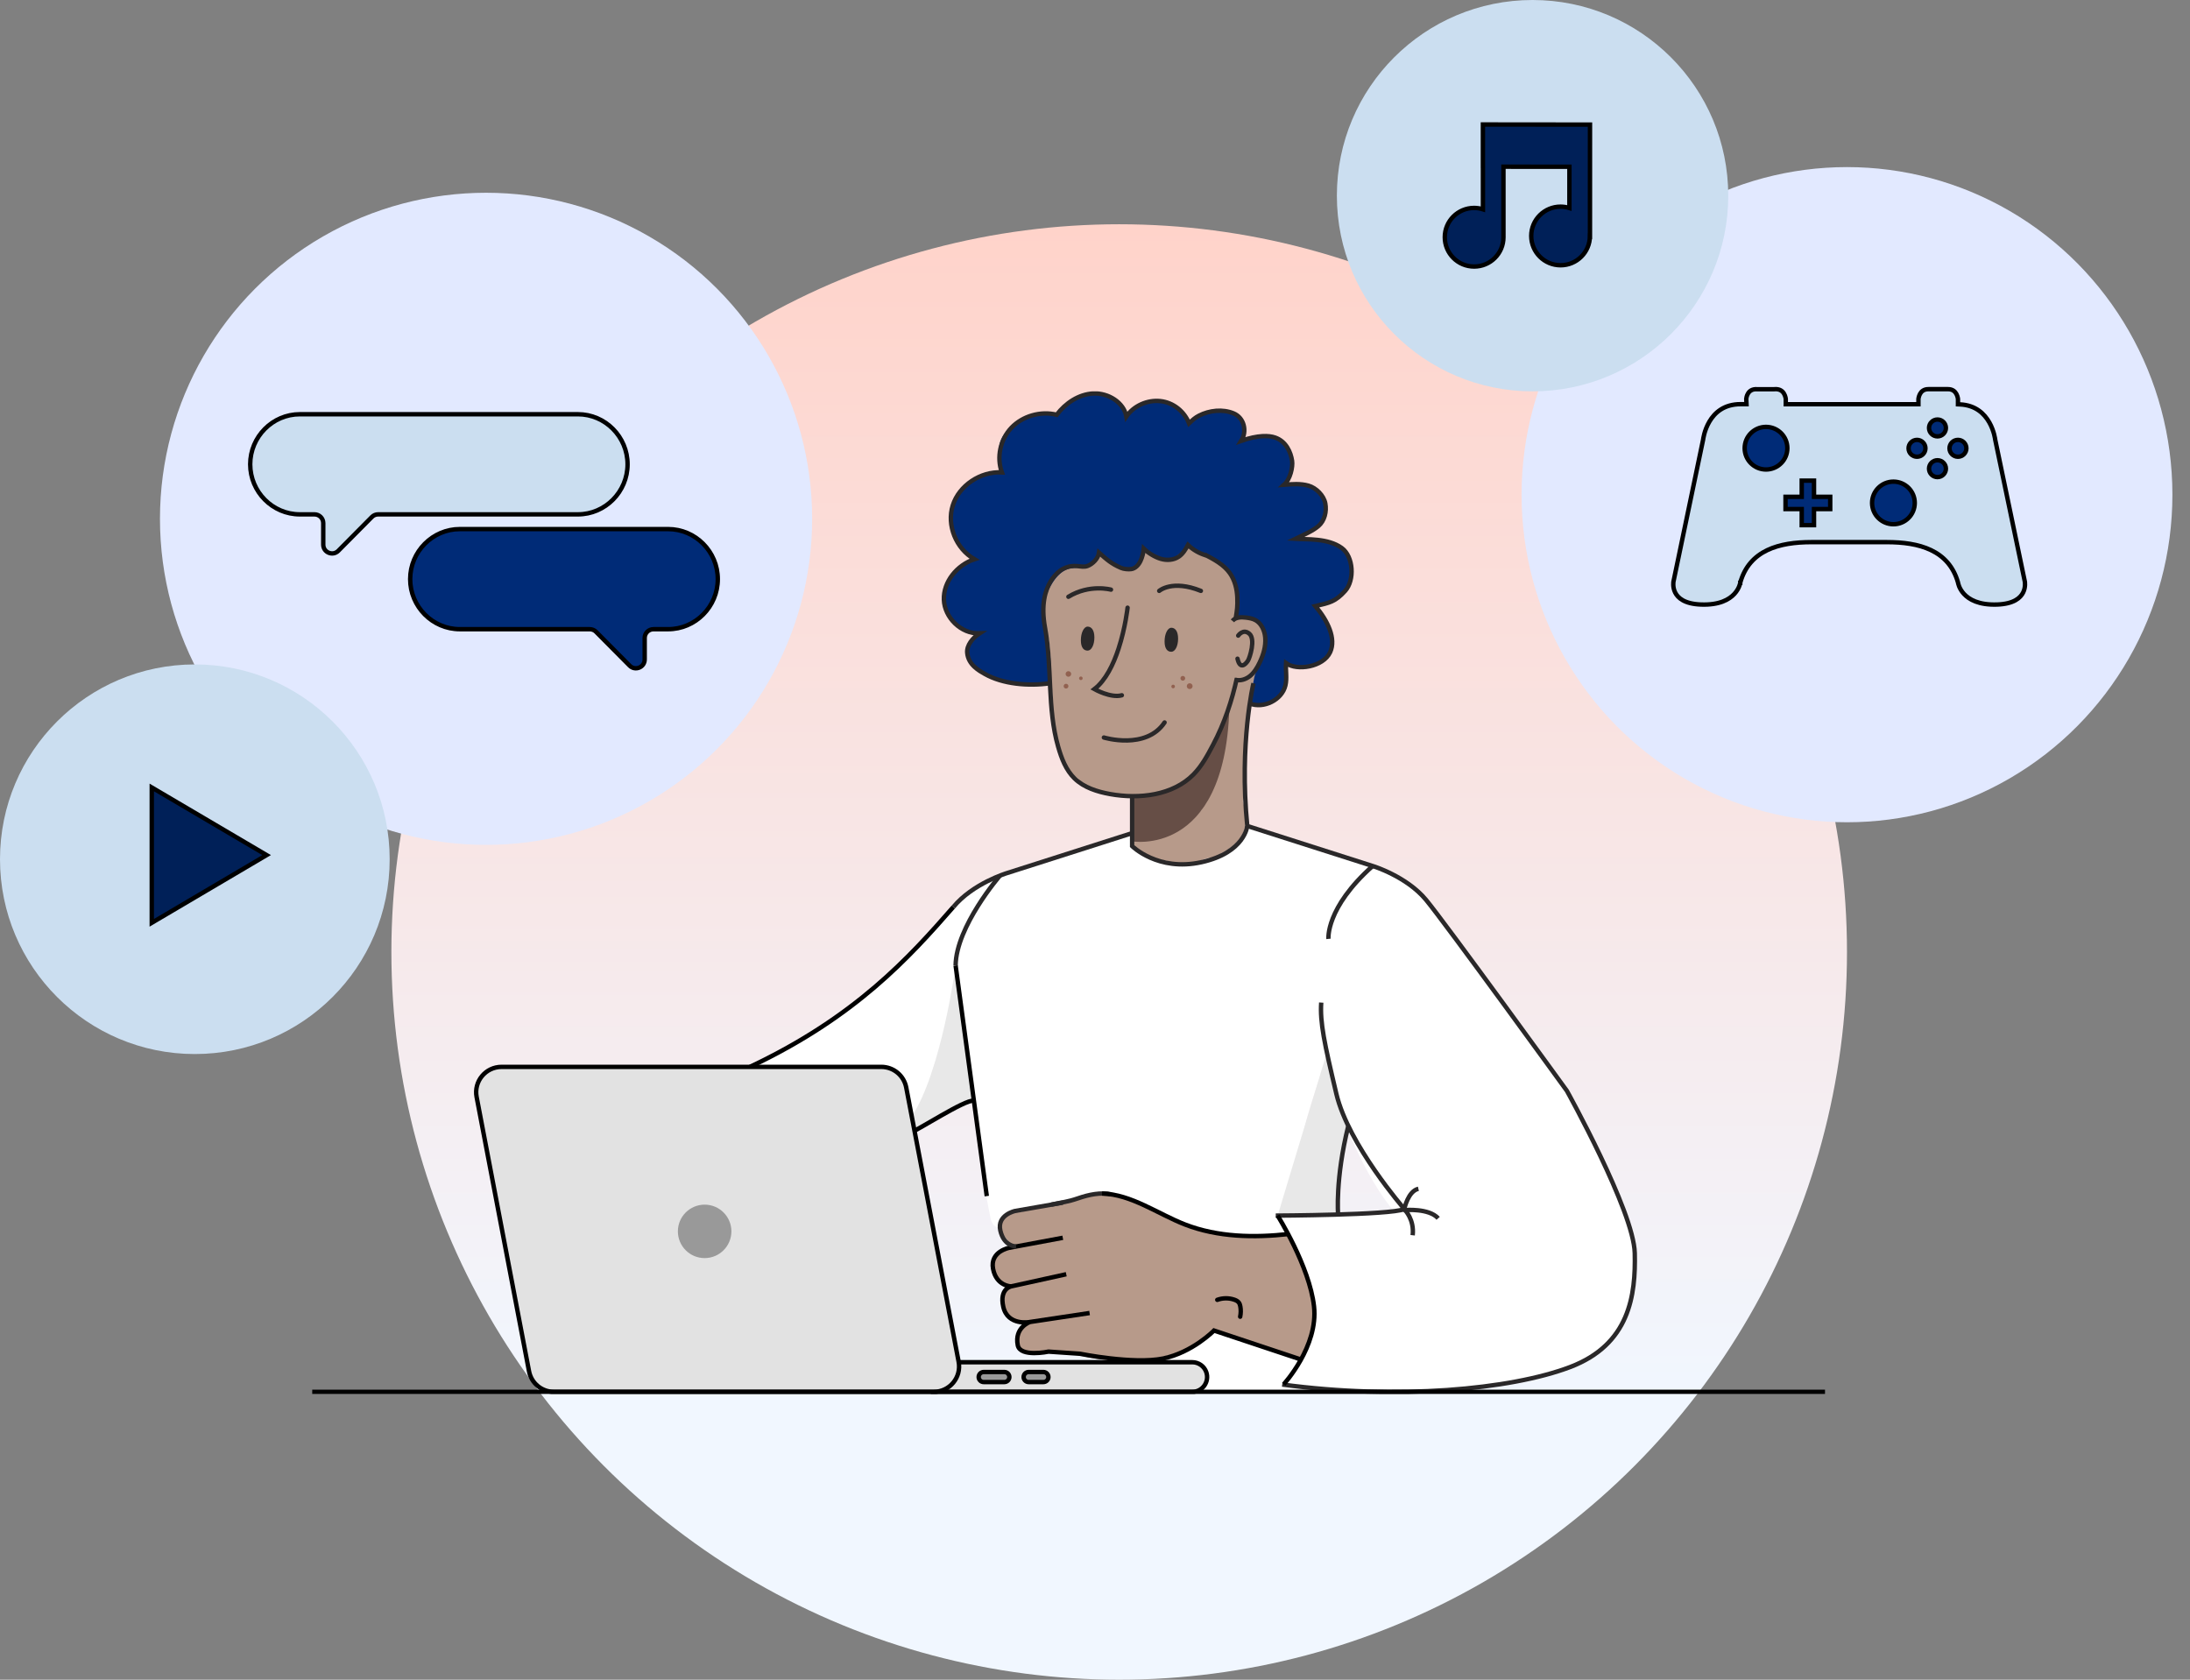 <?xml version="1.0" encoding="UTF-8"?>
<svg xmlns="http://www.w3.org/2000/svg" width="498" height="382" viewBox="0 0 498 382" fill="none">
  <rect x="0" y="0" width="498" height="382" fill="#808080" stroke="none"/>
  <circle cx="254.5" cy="216.5" r="165.5" fill="url(#paint0_linear_2056_13119)"></circle>
  <ellipse cx="420" cy="112.5" rx="74" ry="74.5" fill="#E2E9FF"></ellipse>
  <g clip-path="url(#clip0_2056_13119)">
    <path d="M380.542 132.264L380.543 132.258L380.543 132.258L380.543 132.257L380.543 132.257L387.284 99.975L387.288 99.951L387.291 99.928L387.291 99.928L387.291 99.928L387.291 99.928L387.291 99.925L387.293 99.911C387.295 99.897 387.298 99.876 387.302 99.848C387.31 99.791 387.323 99.706 387.343 99.596C387.382 99.376 387.448 99.059 387.551 98.677C387.758 97.911 388.114 96.896 388.709 95.886C389.89 93.882 392.005 91.901 395.839 91.917H395.841H395.842H395.844H395.845H395.846H395.848H395.849H395.851H395.852H395.854H395.855H395.857H395.858H395.859H395.861H395.862H395.864H395.865H395.867H395.868H395.87H395.871H395.872H395.874H395.875H395.877H395.878H395.88H395.881H395.883H395.884H395.885H395.887H395.888H395.89H395.891H395.893H395.894H395.896H395.897H395.899H395.9H395.902H395.903H395.904H395.906H395.907H395.909H395.91H395.912H395.913H395.915H395.916H395.918H395.919H395.921H395.922H395.924H395.925H395.927H395.928H395.929H395.931H395.932H395.934H395.935H395.937H395.938H395.94H395.941H395.943H395.944H395.946H395.947H395.949H395.95H395.952H395.953H395.955H395.956H395.958H395.959H395.961H395.962H395.964H395.965H395.967H395.968H395.97H395.971H395.973H395.974H395.976H395.977H395.979H395.98H395.982H395.983H395.985H395.986H395.988H395.989H395.991H395.992H395.994H395.995H395.997H395.998H396H396.001H396.003H396.004H396.006H396.007H396.009H396.01H396.012H396.013H396.015H396.016H396.018H396.019H396.021H396.022H396.024H396.025H396.027H396.028H396.03H396.031H396.033H396.034H396.036H396.037H396.039H396.04H396.042H396.043H396.045H396.047H396.048H396.05H396.051H396.053H396.054H396.056H396.057H396.059H396.06H396.062H396.063H396.065H396.066H396.068H396.069H396.071H396.072H396.074H396.075H396.077H396.079H396.08H396.082H396.083H396.085H396.086H396.088H396.089H396.091H396.092H396.094H396.095H396.097H396.098H396.1H396.102H396.103H396.105H396.106H396.108H396.109H396.111H396.112H396.114H396.115H396.117H396.118H396.12H396.122H396.123H396.125H396.126H396.128H396.129H396.131H396.132H396.134H396.135H396.137H396.139H396.14H396.142H396.143H396.145H396.146H396.148H396.149H396.151H396.152H396.154H396.156H396.157H396.159H396.16H396.162H396.163H396.165H396.166H396.168H396.17H396.171H396.173H396.174H396.176H396.177H396.179H396.18H396.182H396.183H396.185H396.187H396.188H396.19H396.191H396.193H396.194H396.196H396.197H396.199H396.201H396.202H396.204H396.205H396.207H396.208H396.21H396.212H396.213H396.215H396.216H396.218H396.219H396.221H396.222H396.224H396.226H396.227H396.229H396.23H396.232H396.233H396.235H396.236H396.238H396.24H396.241H396.243H396.244H396.246H396.247H396.249H396.251H396.252H396.254H396.255H396.257H396.258H396.26H396.261H396.263H396.265H396.266H396.268H396.269H396.271H396.272H396.274H396.276H396.277H396.279H396.28H396.282H396.283H396.285H396.287H396.288H396.29H396.291H396.293H396.294H396.296H396.297H396.299H396.301H396.302H396.304H396.305H396.307H396.308H396.31H396.312H396.313H396.315H396.316H396.318H396.319H396.321H396.323H396.324H396.326H396.327H396.329H396.33H396.332H396.334H396.335H396.337H396.338H396.34H396.341H396.343H396.345H396.346H396.348H396.349H396.351H396.352H396.354H396.356H396.357H396.359H396.36H396.362H396.363H396.365H396.367H396.368H396.37H396.371H396.373H396.374H396.376H396.377H396.379H396.381H396.382H396.384H396.385H396.387H396.388H396.39H396.392H396.393H396.395H396.396H396.398H396.399H396.401H396.403H396.404H396.406H396.407H396.409H396.41H396.412H396.414H396.415H396.417H396.418H396.42H396.421H396.423H396.425H396.426H396.428H396.429H396.431H396.432H396.434H396.436H396.437H396.439H396.44H396.442H396.443H396.445H396.446H396.448H396.45H396.451H396.453H396.454H396.456H396.457H396.459H396.461H396.462H396.464H396.465H396.467H396.468H396.47H396.471H396.473H396.475H396.476H396.478H396.479H396.481H396.482H396.484H396.486H396.487H396.489H396.49H396.492H396.493H396.495H396.496H396.498H396.5H396.501H396.503H396.504H396.506H396.507H396.509H396.511H396.512H396.514H396.515H396.517H396.518H396.52H396.521H396.523H396.525H396.526H396.528H396.529H396.531H396.532H396.534H396.535H396.537H396.539H396.54H396.542H396.543H396.545H396.546H396.548H396.549H396.551H396.553H396.554H396.556H396.557H396.559H396.56H396.562H396.563H396.565H396.566H396.568H396.57H396.571H396.573H396.574H396.576H396.577H396.579H396.58H396.582H396.583H396.585H396.587H396.588H396.59H396.591H396.593H396.594H396.596H396.597H396.599H396.6H396.602H396.604H396.605H396.607H396.608H396.61H396.611H396.613H396.614H396.616H396.617H396.619H396.62H396.622H396.624H396.625H396.627H397.15L397.126 91.394C397.119 91.232 397.111 91.085 397.105 90.965C397.104 90.942 397.103 90.921 397.102 90.9C397.099 90.834 397.096 90.78 397.094 90.738L397.092 90.688L397.092 90.683C397.105 90.548 397.187 89.963 397.525 89.436C397.699 89.165 397.935 88.919 398.257 88.749C398.577 88.58 399.011 88.47 399.61 88.516L399.629 88.518H399.648H403.35H403.376L403.402 88.515C404.071 88.445 404.548 88.563 404.893 88.748C405.242 88.935 405.491 89.21 405.67 89.509C405.851 89.81 405.956 90.125 406.015 90.371C406.044 90.492 406.062 90.593 406.071 90.661C406.076 90.695 406.079 90.721 406.081 90.737L406.081 90.742V91.435V91.935H406.581H406.623H406.664H406.705H406.747H406.788H406.829H406.871H406.912H406.953H406.994H407.036H407.077H407.118H407.16H407.201H407.242H407.283H407.324H407.366H407.407H407.448H407.489H407.53H407.572H407.613H407.654H407.695H407.736H407.777H407.818H407.859H407.9H407.941H407.982H408.023H408.064H408.105H408.146H408.187H408.228H408.269H408.31H408.351H408.392H408.433H408.474H408.514H408.555H408.596H408.637H408.677H408.718H408.759H408.8H408.84H408.881H408.921H408.962H409.003H409.043H409.084H409.124H409.165H409.205H409.246H409.286H409.326H409.367H409.407H409.447H409.488H409.528H409.568H409.608H409.649H409.689H409.729H409.769H409.809H409.849H409.889H409.929H409.969H410.009H410.049H410.089H410.129H410.168H410.208H410.248H410.288H410.327H410.367H410.407H410.446H410.486H410.525H410.565H410.604H410.644H410.683H410.723H410.762H410.801H410.84H410.88H410.919H410.958H410.997H411.036H411.075H411.114H411.153H411.192H411.231H411.27H411.309H411.347H411.386H411.425H411.463H411.502H411.541H411.579H411.618H411.656H411.694H411.733H411.771H411.809H411.848H411.886H411.924H411.962H412H412.038H412.076H412.114H412.152H412.19H412.227H412.265H412.303H412.34H412.378H412.416H412.453H412.491H412.528H412.565H412.603H412.64H412.677H412.714H412.751H412.788H412.825H412.862H412.899H412.936H412.973H413.01H413.046H413.083H413.12H413.156H413.193H413.229H413.265H413.302H413.338H413.374H413.41H413.446H413.482H413.518H413.554H413.59H413.626H413.662H413.697H413.733H413.769H413.804H413.84H413.875H413.91H413.946H413.981H414.016H414.051H414.086H414.121H414.156H414.191H414.226H414.26H414.295H414.33H414.364H414.399H414.433H414.467H414.502H414.536H414.57H414.604H414.638H414.672H414.706H414.74H414.773H414.807H414.841H414.874H414.908H414.941H414.974H415.008H415.041H415.074H415.107H415.14H415.173H415.206H415.238H415.271H415.304H415.336H415.369H415.401H415.434H415.466H415.498H415.53H415.562H415.594H415.626H415.658H415.69H415.721H415.753H415.784H415.816H415.847H415.878H415.91H415.941H415.972H416.003H416.034H416.064H416.095H416.126H416.156H416.187H416.217H416.247H416.278H416.308H416.338H416.368H416.398H416.428H416.457H416.487H416.517H416.546H416.576H416.605H416.634H416.663H416.692H416.721H416.75H416.779H416.808H416.836H416.865H416.893H416.922H416.95H416.978H417.006H417.034H417.062H417.09H417.118H417.146H417.173H417.201H417.228H417.255H417.283H417.31H417.337H417.364H417.39H417.417H417.444H417.47H417.497H417.523H417.55H417.576H417.602H417.628H417.654H417.679H417.705H417.731H417.756H417.782H417.807H417.832H417.857H417.882H417.907H417.932H417.957H417.981H418.006H418.03H418.055H418.079H418.103H418.127H418.151H418.175H418.198H418.222H418.245H418.269H418.292H418.315H418.338H418.361H418.384H418.407H418.43H418.452H418.475H418.497H418.519H418.541H418.563H418.585H418.607H418.629H418.65H418.672H418.693H418.715H418.736H418.757H418.778H418.798H418.819H418.84H418.86H418.881H418.901H418.921H418.941H418.961H418.981H419.001H419.02H419.04H419.059H419.078H419.097H419.116H419.135H419.154H419.173H419.191H419.21H419.228H419.246H419.264H419.282H419.3H419.318H419.335H419.353H419.37H419.388H419.405H419.422H419.439H419.455H419.472H419.488H419.505H419.521H419.537H419.553H419.569H419.585H419.601H419.616H419.632H419.647H419.662H419.677H419.692H419.707H419.721H419.736H419.75H419.765H419.779H419.793H419.807H419.821H419.834H419.848H419.861H419.874H419.887H419.9H419.913H419.926H419.939H419.951H419.963H419.976H419.988H420H420.012H420.023H420.035H420.046H420.057H420.069H420.08H420.09H420.101H420.112H420.122H420.133H420.143H420.153H420.163H420.173H420.182H420.192H420.201H420.21H420.219H420.228H420.237H420.246H420.254H420.263H420.271H420.279H420.287H420.295H420.303H420.31H420.318H420.325H420.332H420.339H420.346H420.353H420.359H420.366H420.372H420.378H420.384H420.39H420.395H420.401H420.406H420.412H420.417H420.422H420.426H420.431H420.436H420.44H420.444H420.448H420.452H420.456H420.46H420.463H420.466H420.469H420.472H420.475H420.478H420.481H420.483H420.485H420.487H420.489H420.491H420.493H420.494H420.495H420.497H420.498H420.499H420.499H420.5H420.5H420.5L420.5 91.435L420.501 91.935H420.501H420.501H420.502H420.503H420.504H420.505H420.506H420.508H420.509H420.511H420.513H420.515H420.518H420.52H420.523H420.526H420.529H420.532H420.536H420.539H420.543H420.547H420.551H420.555H420.56H420.564H420.569H420.574H420.579H420.584H420.59H420.595H420.601H420.607H420.613H420.619H420.626H420.632H420.639H420.646H420.653H420.66H420.668H420.675H420.683H420.691H420.699H420.707H420.715H420.724H420.733H420.741H420.75H420.76H420.769H420.778H420.788H420.798H420.808H420.818H420.828H420.838H420.849H420.86H420.871H420.882H420.893H420.904H420.916H420.927H420.939H420.951H420.963H420.975H420.988H421H421.013H421.026H421.039H421.052H421.065H421.079H421.092H421.106H421.12H421.134H421.148H421.163H421.177H421.192H421.206H421.221H421.236H421.252H421.267H421.282H421.298H421.314H421.33H421.346H421.362H421.378H421.395H421.411H421.428H421.445H421.462H421.479H421.497H421.514H421.532H421.549H421.567H421.585H421.603H421.622H421.64H421.659H421.677H421.696H421.715H421.734H421.753H421.773H421.792H421.812H421.832H421.851H421.871H421.892H421.912H421.932H421.953H421.973H421.994H422.015H422.036H422.057H422.079H422.1H422.122H422.143H422.165H422.187H422.209H422.231H422.254H422.276H422.299H422.321H422.344H422.367H422.39H422.413H422.437H422.46H422.484H422.507H422.531H422.555H422.579H422.603H422.627H422.652H422.676H422.701H422.726H422.751H422.775H422.801H422.826H422.851H422.877H422.902H422.928H422.954H422.979H423.005H423.032H423.058H423.084H423.111H423.137H423.164H423.191H423.217H423.245H423.272H423.299H423.326H423.354H423.381H423.409H423.437H423.465H423.493H423.521H423.549H423.577H423.606H423.634H423.663H423.691H423.72H423.749H423.778H423.807H423.837H423.866H423.895H423.925H423.955H423.984H424.014H424.044H424.074H424.104H424.135H424.165H424.195H424.226H424.257H424.287H424.318H424.349H424.38H424.411H424.443H424.474H424.505H424.537H424.568H424.6H424.632H424.664H424.696H424.728H424.76H424.792H424.825H424.857H424.89H424.922H424.955H424.988H425.021H425.054H425.087H425.12H425.153H425.186H425.22H425.253H425.287H425.321H425.354H425.388H425.422H425.456H425.49H425.524H425.559H425.593H425.628H425.662H425.697H425.731H425.766H425.801H425.836H425.871H425.906H425.941H425.976H426.012H426.047H426.083H426.118H426.154H426.189H426.225H426.261H426.297H426.333H426.369H426.405H426.441H426.478H426.514H426.551H426.587H426.624H426.66H426.697H426.734H426.771H426.808H426.845H426.882H426.919H426.956H426.994H427.031H427.068H427.106H427.144H427.181H427.219H427.257H427.295H427.332H427.37H427.408H427.447H427.485H427.523H427.561H427.6H427.638H427.677H427.715H427.754H427.792H427.831H427.87H427.909H427.948H427.987H428.026H428.065H428.104H428.143H428.182H428.222H428.261H428.3H428.34H428.38H428.419H428.459H428.498H428.538H428.578H428.618H428.658H428.698H428.738H428.778H428.818H428.858H428.899H428.939H428.979H429.02H429.06H429.101H429.141H429.182H429.222H429.263H429.304H429.345H429.385H429.426H429.467H429.508H429.549H429.59H429.631H429.672H429.714H429.755H429.796H429.837H429.879H429.92H429.962H430.003H430.045H430.086H430.128H430.17H430.211H430.253H430.295H430.337H430.378H430.42H430.462H430.504H430.546H430.588H430.63H430.672H430.715H430.757H430.799H430.841H430.883H430.926H430.968H431.01H431.053H431.095H431.138H431.18H431.223H431.265H431.308H431.351H431.393H431.436H431.479H431.521H431.564H431.607H431.65H431.693H431.736H431.779H431.821H431.864H431.907H431.95H431.993H432.036H432.08H432.123H432.166H432.209H432.252H432.295H432.339H432.382H432.425H432.468H432.512H432.555H432.598H432.642H432.685H432.728H432.772H432.815H432.859H432.902H432.946H432.989H433.033H433.076H433.12H433.163H433.207H433.251H433.294H433.338H433.381H433.425H433.469H433.512H433.556H433.6H433.643H433.687H433.731H433.775H433.818H433.862H433.906H433.95H433.993H434.037H434.081H434.125H434.169H434.212H434.256H434.3H434.344H434.388H434.432H434.475H434.519H434.563H434.607H434.651H434.695H434.739H434.782H434.826H434.87H434.914H434.958H435.002H435.046H435.089H435.133H435.177H435.221H435.265H435.309H435.353H435.396H435.44H435.484H435.528H435.572H435.615H435.659H435.703H435.747H436.247V91.435V90.74L436.247 90.737C436.249 90.723 436.251 90.7 436.255 90.669C436.263 90.607 436.278 90.515 436.303 90.404C436.353 90.18 436.443 89.886 436.599 89.599C436.9 89.043 437.444 88.5 438.524 88.5H442.96C444.038 88.5 444.582 89.046 444.884 89.606C445.04 89.896 445.13 90.192 445.181 90.418C445.205 90.53 445.22 90.623 445.228 90.685C445.232 90.716 445.235 90.74 445.236 90.754L445.237 90.758V91.469V91.946L445.712 91.969C449.27 92.142 451.248 94.106 452.358 96.056C452.916 97.036 453.251 98.01 453.447 98.74C453.544 99.105 453.606 99.406 453.643 99.615C453.662 99.719 453.675 99.8 453.682 99.853C453.686 99.88 453.689 99.9 453.691 99.913L453.692 99.927L453.693 99.929L453.693 99.929L453.693 99.929L453.695 99.952L453.7 99.975L460.44 132.257L460.44 132.258L460.44 132.258L460.44 132.258L460.441 132.262L460.441 132.264C460.443 132.271 460.445 132.282 460.447 132.298C460.452 132.331 460.459 132.381 460.466 132.448C460.479 132.581 460.491 132.775 460.483 133.011C460.466 133.484 460.371 134.11 460.059 134.738C459.458 135.951 457.969 137.34 454.171 137.483C449.961 137.635 447.754 136.33 446.594 135.068C446.006 134.429 445.669 133.783 445.48 133.299C445.385 133.058 445.327 132.858 445.294 132.721C445.278 132.653 445.267 132.601 445.261 132.568C445.259 132.56 445.258 132.554 445.257 132.548C445.256 132.542 445.255 132.537 445.255 132.533L445.254 132.529L445.254 132.528L445.254 132.528L445.254 132.527C445.254 132.527 445.254 132.527 445.254 132.527L445.249 132.493L445.239 132.458C444.194 128.8 441.988 126.489 439.1 125.108C436.235 123.738 432.721 123.292 429.041 123.292H411.943C408.262 123.292 404.743 123.743 401.877 125.115C398.987 126.498 396.781 128.809 395.744 132.459L395.734 132.494L395.73 132.527L395.73 132.527L395.73 132.528L395.729 132.528L395.729 132.529L395.729 132.533C395.728 132.537 395.727 132.542 395.726 132.548C395.725 132.553 395.724 132.56 395.723 132.568C395.716 132.601 395.706 132.653 395.689 132.721C395.656 132.858 395.599 133.058 395.504 133.299C395.315 133.783 394.978 134.429 394.39 135.068C393.229 136.33 391.022 137.636 386.812 137.483L386.812 137.483C383.014 137.348 381.525 135.959 380.925 134.745C380.613 134.115 380.517 133.488 380.501 133.013C380.493 132.777 380.504 132.582 380.518 132.448C380.524 132.382 380.531 132.331 380.536 132.298C380.539 132.282 380.541 132.27 380.542 132.264Z" fill="#CBDEF0" stroke="black"></path>
    <path d="M401.586 106.776C404.267 106.776 406.441 104.606 406.441 101.93C406.441 99.253 404.267 97.083 401.586 97.083C398.904 97.083 396.73 99.253 396.73 101.93C396.73 104.606 398.904 106.776 401.586 106.776Z" fill="#002B77" stroke="black" stroke-miterlimit="10"></path>
    <path d="M430.559 119.224C433.241 119.224 435.414 117.054 435.414 114.377C435.414 111.701 433.241 109.531 430.559 109.531C427.878 109.531 425.704 111.701 425.704 114.377C425.704 117.054 427.878 119.224 430.559 119.224Z" fill="#002B77" stroke="black" stroke-miterlimit="10"></path>
    <path d="M416.187 112.982H412.502V109.304H409.707V112.982H406.022V115.772H409.707V119.433H412.502V115.772H416.187V112.982Z" fill="#002B77" stroke="black"></path>
    <path d="M440.576 99.243C441.637 99.243 442.497 98.384 442.497 97.325C442.497 96.266 441.637 95.407 440.576 95.407C439.515 95.407 438.655 96.266 438.655 97.325C438.655 98.384 439.515 99.243 440.576 99.243Z" fill="#002B77" stroke="black"></path>
    <path d="M440.576 108.502C441.637 108.502 442.497 107.643 442.497 106.584C442.497 105.525 441.637 104.667 440.576 104.667C439.515 104.667 438.655 105.525 438.655 106.584C438.655 107.643 439.515 108.502 440.576 108.502Z" fill="#002B77" stroke="black"></path>
    <path d="M445.231 103.872C446.292 103.872 447.153 103.014 447.153 101.955C447.153 100.896 446.292 100.037 445.231 100.037C444.17 100.037 443.31 100.896 443.31 101.955C443.31 103.014 444.17 103.872 445.231 103.872Z" fill="#002B77" stroke="black"></path>
    <path d="M435.921 103.872C436.982 103.872 437.842 103.014 437.842 101.955C437.842 100.896 436.982 100.037 435.921 100.037C434.86 100.037 434 100.896 434 101.955C434 103.014 434.86 103.872 435.921 103.872Z" fill="#002B77" stroke="black"></path>
  </g>
  <circle cx="110.528" cy="117.99" r="74.152" fill="#E2E9FF"></circle>
  <circle cx="44.304" cy="195.407" r="44.304" fill="#CBDEF0"></circle>
  <path d="M34.511 179.084L60.627 194.464L34.511 209.864V179.084Z" fill="#002058" stroke="black" stroke-miterlimit="10"></path>
  <path d="M151.927 120.322H104.573C98.359 120.322 93.272 125.447 93.272 131.707C93.272 137.968 98.359 143.093 104.573 143.093H134.115C134.648 143.093 135.159 143.305 135.534 143.684L143.181 151.388C144.439 152.655 146.6 151.764 146.6 149.979V145.093C146.6 143.988 147.496 143.093 148.6 143.093H151.927C158.14 143.093 163.227 137.968 163.227 131.707C163.227 125.447 158.14 120.322 151.927 120.322Z" fill="#002B77" stroke="black" stroke-miterlimit="10"></path>
  <path d="M68.187 94.206H131.416C137.625 94.206 142.707 99.33 142.707 105.591C142.707 111.851 137.625 116.976 131.416 116.976H85.986C85.452 116.976 84.941 117.189 84.566 117.568L76.929 125.268C75.672 126.536 73.509 125.645 73.509 123.86V118.976C73.509 117.872 72.614 116.976 71.509 116.976H68.187C61.979 116.976 56.896 111.851 56.896 105.591C56.896 99.33 61.979 94.206 68.187 94.206Z" fill="#CBDEF0" stroke="black" stroke-miterlimit="10"></path>
  <g clip-path="url(#clip1_2056_13119)">
    <path d="M320.95 301.195V316.479H257.358V301.912L320.95 301.195Z" fill="white"></path>
    <path d="M371.376 286.228C371.497 284.161 371.32 282.104 370.546 280.075C370.435 279.787 370.295 279.535 370.146 279.303C369.633 276.976 368.888 274.723 367.677 272.545C367.658 272.517 367.639 272.498 367.621 272.47C367.369 271.679 367.062 270.897 366.642 270.153C366.121 267.863 365.133 265.666 363.857 263.46C363.624 263.051 363.381 262.651 363.139 262.241C363.232 261.766 363.223 261.273 363.111 260.761C362.925 259.933 362.58 259.113 362.124 258.397C361.807 257.894 361.359 257.466 360.838 257.177C360.13 255.446 359.244 253.78 358.182 252.179C358.219 251.053 357.763 249.917 356.813 249.294C356.645 248.214 355.993 247.236 354.875 246.827C350.672 239.985 345.548 233.6 340.824 227.401C340.582 227.085 340.302 226.843 340.013 226.647C338.168 223.51 336.957 220.206 333.743 217.944C333.705 217.916 333.677 217.907 333.64 217.888C332.578 216.176 331.534 214.454 330.5 212.722C330.053 211.978 329.457 211.54 328.814 211.326C326.773 208.31 324.882 204.848 322.17 202.353C319.906 200.277 316.105 198.155 313.03 197.699C312.555 197.625 312.052 197.606 311.548 197.643C311.52 197.448 311.474 197.262 311.371 197.094C311.185 196.666 310.794 196.368 310.16 196.443C309.881 196.48 309.61 196.489 309.34 196.48C309.163 196.154 308.856 195.903 308.483 195.782C305.008 194.627 301.532 193.464 298.066 192.31C297.74 192.198 297.395 192.254 297.097 192.403C296.436 192.021 295.765 191.649 295.038 191.388C294.311 191.128 293.584 191.072 292.839 191.035C292.774 190.904 292.69 190.783 292.587 190.672C292.42 190.523 292.233 190.383 292.047 190.253C291.954 190.188 291.851 190.132 291.758 190.076C291.562 189.973 291.348 189.89 291.134 189.806C291.022 189.759 290.91 189.731 290.798 189.704C290.612 189.648 290.426 189.638 290.239 189.676C290.053 189.676 289.876 189.741 289.718 189.843C289.671 189.871 289.652 189.918 289.606 189.946C289.513 189.89 289.429 189.825 289.326 189.769C288.441 189.257 287.593 189.099 286.606 189.201C286.429 188.81 286.084 188.503 285.562 188.447C285.338 188.196 285.012 188.019 284.574 188.019C283.596 188.019 283.158 188.838 283.242 189.592C282.953 190.113 282.646 190.625 282.282 191.1C281.984 191.463 281.686 191.826 281.351 192.152C281.155 192.347 281.024 192.598 280.978 192.878C280.847 192.906 280.717 192.933 280.577 192.999C280.251 193.157 279.944 193.352 279.655 193.566C279.086 193.92 278.518 194.274 277.959 194.618C277.735 194.758 277.502 194.897 277.279 195.046C276.655 195.223 276.03 195.419 275.434 195.67C275.22 195.754 275.033 195.875 274.875 196.014C274.689 196.033 274.512 196.052 274.325 196.052C273.925 196.07 273.524 196.061 273.114 196.042C272.639 196.014 272.182 196.303 271.931 196.712C270.226 196.833 268.437 196.982 266.704 196.843C266.387 196.685 266.051 196.564 265.688 196.489C264.3 196.201 262.967 195.828 261.635 195.335C261.588 195.316 261.532 195.307 261.486 195.288C261.011 194.832 260.47 194.479 259.874 194.237C259.613 194.106 259.361 193.957 259.11 193.799C259.054 193.753 258.998 193.706 258.951 193.659C258.635 193.352 258.271 193.092 257.88 192.868C257.647 192.608 257.395 192.366 257.116 192.152C257.349 191.668 257.302 191.063 256.995 190.625C257.451 190.495 257.414 189.722 256.864 189.722C256.566 189.722 256.417 189.955 256.417 190.178C256.268 190.122 256.11 190.085 255.923 190.085C255.513 190.085 255.206 190.234 254.982 190.467C254.842 190.42 254.684 190.383 254.507 190.383C253.836 190.383 253.408 190.774 253.24 191.267C252.457 191.388 251.777 191.64 251.115 191.965C251.097 191.965 251.069 191.965 251.05 191.965C249.699 191.993 248.339 192.505 247.044 192.859C246.559 192.989 246.103 193.213 245.674 193.492C245.385 193.511 245.096 193.548 244.789 193.669C243.988 193.967 243.214 194.171 242.366 194.302C241.882 194.395 241.453 194.646 241.099 194.963C239.264 195.288 237.577 195.856 235.854 196.564C235.826 196.564 235.798 196.582 235.779 196.582C235.518 196.694 235.257 196.787 234.996 196.899C234.884 196.945 234.791 197.01 234.689 197.066C234.652 197.066 234.605 197.057 234.568 197.057C231.4 196.973 227.095 199.347 225.166 201.748C223.806 203.442 222.744 205.443 221.859 207.5C221.561 207.752 221.29 208.078 221.076 208.515C220.843 208.99 220.629 209.455 220.442 209.921C220.126 210.237 219.865 210.628 219.669 211.112C218.551 213.923 217.247 216.334 217.48 219.461C217.554 220.439 217.75 221.388 217.973 222.328C217.88 222.738 217.862 223.185 217.936 223.669C218.029 224.236 218.15 224.804 218.29 225.363C218.29 225.409 218.29 225.446 218.29 225.502C218.56 229.784 219.418 234 220.256 238.208C220.359 241.931 221.067 245.598 221.663 249.275C221.384 249.861 221.281 250.569 221.449 251.36C221.821 253.11 222.194 254.86 222.567 256.61C222.567 256.703 222.548 256.777 222.558 256.87C222.958 263.693 223.862 270.451 225.269 277.143C226.052 280.885 231.344 279.759 231.614 276.417C232.033 276.371 232.462 276.222 232.9 275.961C234.586 277.059 237.233 276.771 237.875 274.258C237.903 274.127 239.077 274.016 240.568 273.904C241.202 274.267 241.984 274.434 242.888 274.258C250.892 272.647 258.998 273.457 266.489 276.696C266.657 277.441 267.16 278.12 268.12 278.549C275.332 281.816 282.832 280.959 290.528 281.322C290.929 281.341 291.283 281.285 291.609 281.192C291.982 281.9 292.587 282.514 293.454 282.858C293.696 282.951 293.938 283.035 294.19 283.119C295.383 286.2 297.041 288.713 297.414 292.138C297.777 295.517 297.815 298.849 298.69 302.154C298.728 302.284 298.784 302.396 298.821 302.517C298.597 303.308 298.355 304.09 298.066 304.872C297.386 306.733 295.821 308.688 295.168 310.643C294.973 310.754 294.796 310.913 294.693 311.117C294.525 311.471 294.32 311.797 294.088 312.113C293.845 312.411 293.594 312.7 293.305 312.951L293.091 313.23C292.988 313.389 292.932 313.565 292.923 313.752C292.895 313.845 292.914 313.938 292.923 314.031C292.858 314.04 292.792 314.059 292.727 314.068C292.625 314.087 292.504 314.198 292.448 314.282C292.392 314.385 292.364 314.533 292.401 314.645C292.438 314.757 292.504 314.869 292.615 314.924C292.653 314.943 292.69 314.952 292.727 314.971C292.811 314.99 292.895 314.99 292.979 314.971C293.091 314.952 293.193 314.915 293.296 314.896C293.389 314.99 293.482 315.073 293.594 315.148C293.892 315.334 294.339 315.38 294.675 315.287C294.963 315.204 295.262 315.148 295.569 315.101C295.793 315.083 296.026 315.064 296.249 315.064C298.392 316.563 302.548 316.218 305.213 315.809C305.464 315.864 305.734 315.892 306.042 315.883C310.151 315.762 314.213 316.507 318.322 316.488C322.17 316.469 326.028 316.302 329.876 316.19C330.276 316.246 330.714 316.237 331.19 316.125C335.858 314.98 340.982 314.859 345.753 313.938C348.036 313.5 350.356 313.147 352.582 312.495C354.94 311.806 357.064 310.112 359.412 309.6C360.251 309.414 360.828 309.004 361.21 308.483C363.419 307.664 365.403 306.398 366.969 304.295C369.671 300.664 371.227 295.35 371.31 290.863C371.31 290.63 371.301 290.416 371.264 290.212C371.348 289.83 371.441 289.439 371.525 289.057C371.599 288.694 371.609 288.359 371.59 288.043C371.692 287.363 371.59 286.758 371.357 286.237L371.376 286.228ZM316.421 275.161C312.76 275.216 309.256 276.333 305.567 276.408C301.83 276.482 298.085 276.436 294.348 276.445C293.966 276.445 293.631 276.51 293.324 276.594C292.951 275.821 292.289 275.179 291.339 274.919C291.488 274.742 291.618 274.565 291.74 274.36C293.063 272.098 293.538 269.073 293.789 266.374C294.777 265.908 295.55 264.987 295.616 263.591C295.932 256.619 298.476 250.196 300.554 243.616C300.628 243.374 300.712 243.122 300.796 242.88C302.138 247.004 303.768 251.043 305.501 254.943C308.25 261.133 311.045 267.426 315.024 272.936C315.564 273.681 316.123 274.434 316.682 275.188C316.589 275.188 316.505 275.161 316.412 275.17L316.421 275.161Z" fill="white"></path>
    <path d="M225.316 200.175C224.999 200.352 224.738 200.585 224.496 200.845C224.375 200.789 224.235 200.78 224.077 200.864C223.471 201.19 222.884 201.562 222.316 201.953C222.232 201.971 222.148 202.009 222.083 202.083C222.055 202.111 222.036 202.139 222.018 202.167C221.952 202.213 221.878 202.26 221.813 202.316C221.235 202.437 220.667 202.632 220.191 202.995C219.902 203.209 219.576 203.582 219.427 203.982C219.399 203.991 219.371 204.001 219.343 204.029C219.176 204.159 218.999 204.289 218.831 204.419C218.738 204.485 218.682 204.587 218.654 204.699C218.412 204.913 218.197 205.155 217.974 205.378C217.415 205.304 216.818 205.443 216.464 205.89C215.523 207.1 214.759 208.422 214.2 209.818C213.911 209.902 213.641 210.042 213.445 210.284L208.563 216.036C207.669 215.626 207.51 216.287 206.961 217.06C205.647 218.866 203.56 220.392 202.022 222.021C201.771 222.291 201.491 222.533 201.221 222.775C200.82 222.831 200.42 223.008 200.075 223.278C197.037 225.688 193.991 228.09 190.953 230.501C188.782 232.213 186.444 233.851 184.301 235.657C184.263 235.676 184.217 235.685 184.179 235.704C181.533 237.081 178.924 238.515 176.334 239.985C175.542 240.33 174.759 240.674 173.967 241.019C173.651 241.158 173.427 241.419 173.269 241.726C173.166 241.782 173.073 241.838 172.971 241.894C171.219 242.927 172.384 246.101 174.405 245.3C174.554 245.244 174.704 245.17 174.853 245.114C174.853 245.114 174.862 245.114 174.871 245.114C175.924 244.677 176.93 244.183 177.89 243.588C178.654 243.495 179.474 243.606 180.182 243.643C183.136 243.82 186.071 243.625 189.015 243.383C192.006 243.141 194.969 243.001 197.969 243.066C199.879 243.104 203.038 242.648 204.398 244.314C204.585 244.546 204.818 244.677 205.069 244.77C205.125 245.44 205.488 246.082 206.178 246.334C206.495 248.325 206.811 250.327 206.886 252.346C206.97 254.497 209.849 254.813 210.548 252.84C211.172 251.09 211.125 249.247 211.237 247.423C211.349 245.654 211.889 243.979 212.43 242.303C212.476 242.145 212.532 241.996 212.579 241.838C214.172 238.422 215.356 234.847 216.026 231.124C216.12 230.631 216.026 230.203 215.849 229.849C216.446 228.313 216.856 226.712 217.107 225.055C217.107 225.037 217.117 225.018 217.126 225C217.126 225 217.126 225 217.117 225C217.145 224.832 217.172 224.674 217.191 224.506C217.247 224.041 217.135 223.668 216.921 223.38C217.061 223.129 217.145 222.84 217.117 222.505C217.117 222.486 217.117 222.477 217.117 222.458C217.21 222.189 217.294 221.909 217.387 221.639C217.61 220.978 217.443 220.411 217.079 220.01C217.163 219.806 217.219 219.582 217.238 219.35C217.256 219.052 217.266 218.745 217.284 218.437C217.34 218 217.415 217.572 217.471 217.134C217.499 216.874 217.471 216.641 217.396 216.436C217.48 215.571 217.648 214.742 218.02 213.997C218.943 212.182 219.986 210.432 221.095 208.729C221.412 208.245 221.449 207.761 221.309 207.324C221.44 207.221 221.552 207.1 221.682 207.007C222.232 206.607 222.586 206.002 222.595 205.369C222.595 205.341 222.605 205.322 222.614 205.294C222.828 205.425 223.154 205.397 223.266 205.146C223.639 204.336 223.993 203.517 224.393 202.716C224.729 202.055 225.12 201.404 225.782 201.022C226.304 200.724 225.838 199.924 225.316 200.222V200.175Z" fill="white"></path>
    <path d="M301.728 239.371L290.528 276.464C290.528 276.464 292.625 281.22 292.858 280.559L290.1 276.464L304.281 276.24C304.281 276.24 304.476 262.418 306.293 257.317C306.731 256.098 302.128 242.945 301.728 239.38V239.371Z" fill="#E8E8E8"></path>
    <path d="M217.302 219.582C217.302 219.582 214.125 243.578 207.332 253.901C206.997 254.413 207.845 257.252 207.845 257.252L221.309 250.634L217.302 219.582Z" fill="#E8E8E8"></path>
    <path d="M211.665 316.535H271.12C273.449 316.535 275.08 314.226 274.297 312.03C273.822 310.689 272.545 309.796 271.12 309.796H217.675" fill="#E2E2E2"></path>
    <path d="M211.665 316.535H271.12C273.449 316.535 275.08 314.226 274.297 312.03C273.822 310.689 272.545 309.796 271.12 309.796H217.675" stroke="black" stroke-miterlimit="10"></path>
    <path d="M281.509 154.947C280.997 155.022 280.754 155.655 280.857 156.092C280.885 156.213 280.903 156.334 280.922 156.455C280.652 157.181 280.419 157.926 280.195 158.671C279.739 160.132 279.198 161.677 279.198 163.232C278.844 163.464 278.565 163.799 278.509 164.237C278.481 164.404 278.462 164.563 278.444 164.73C278.444 164.73 278.444 164.739 278.444 164.749C278.35 165.475 278.285 166.21 278.257 166.936C278.192 167.29 278.127 167.644 278.052 167.988C277.801 169.105 277.409 170.371 277.577 171.544C276.692 171.916 275.984 172.679 275.741 173.964C275.108 177.333 274.54 180.796 273.263 183.988C273.207 184.119 273.151 184.258 273.095 184.407C270.403 185.859 267.589 186.669 264.505 186.809C262.511 186.902 261.197 188.475 260.908 190.15C260.507 190.067 260.107 190.011 259.678 190.029C257.284 190.104 257.274 193.827 259.678 193.753C259.715 193.753 259.753 193.753 259.799 193.753C259.799 193.753 259.799 193.762 259.799 193.771C260.07 194.19 260.433 194.479 260.917 194.627C261.654 194.86 262.399 195.084 263.135 195.316C263.284 195.363 263.424 195.381 263.573 195.372C264.216 195.605 264.887 195.735 265.576 195.819C265.912 196.275 266.415 196.591 267.011 196.526C268.642 196.349 270.291 196.219 271.912 195.977C272.639 195.875 273.244 195.605 273.925 195.354C274.111 195.288 274.288 195.233 274.474 195.186C274.53 195.177 274.717 195.139 274.772 195.13C274.884 195.121 275.005 195.112 275.117 195.112C275.201 195.112 275.891 195.158 275.443 195.102C275.965 195.177 276.403 195.195 276.878 194.916C277.195 194.73 277.493 194.395 277.652 194.032C279.347 193.269 280.875 192.179 281.966 190.616C283.754 188.065 283.428 185.105 282.646 182.257C282.646 182.239 282.636 182.229 282.627 182.211C282.683 181.95 282.73 181.689 282.785 181.429C283.177 179.437 283.419 177.519 283.074 175.509C283.056 175.397 283.018 175.295 282.972 175.192C282.972 174.69 282.879 174.224 282.711 173.805C282.711 173.796 282.73 173.787 282.73 173.778C282.897 173.489 282.981 173.172 282.981 172.837V172.037C283.372 171.143 283.456 170.101 283.531 169.133C283.643 167.69 283.605 166.238 283.559 164.795C283.55 164.507 283.466 164.218 283.326 163.958C283.447 163.548 283.522 163.111 283.596 162.72C283.941 161.053 284.109 159.35 284.276 157.656C284.276 157.628 284.267 157.6 284.258 157.563C284.556 156.604 285.562 153.793 285.851 152.844C286.196 151.699 281.789 154.892 281.481 154.938L281.509 154.947Z" fill="#B79A8A"></path>
    <path d="M257.443 181.066C266.518 181.494 272.472 176.579 275.146 171.218C278.099 165.307 279.543 161.305 279.543 161.305C278.435 195.223 257.303 191.323 257.303 191.323L257.443 181.066Z" fill="#664E46"></path>
    <path d="M298.606 296.457C298.746 294.326 298.346 292.203 297.172 290.072C296.929 289.625 296.65 289.253 296.342 288.927C296.109 288.024 295.858 287.121 295.588 286.2C295.345 285.39 294.973 284.72 294.516 284.199C294.665 282.467 293.631 280.671 291.395 280.745C284.202 280.997 276.934 280.894 269.974 278.912C269.62 278.353 269.098 277.878 268.371 277.581C265.082 276.212 261.216 274.732 257.945 273.215C256.631 272.601 253.799 271.782 252.774 271.633C251.637 271.428 250.314 271.223 249.084 271.53C243.289 272.973 237.456 274.23 231.67 275.728C228.865 274.742 226.201 278.772 228.4 281.127C228.493 281.276 228.595 281.425 228.707 281.564C228.8 281.667 228.884 281.75 228.977 281.844C229.117 282.141 229.303 282.411 229.527 282.644C229.322 283.109 229.229 283.621 229.285 284.161C228.558 284.301 227.99 284.645 227.589 285.129C227.365 285.25 227.17 285.371 227.03 285.483C225.986 286.311 225.791 287.4 226.098 288.387C226.052 288.992 226.182 289.606 226.573 290.146C227.188 291.003 227.962 291.831 228.837 292.511C228.4 293.237 228.306 294.158 228.455 295.033C228.25 295.778 228.278 296.587 228.549 297.304C228.502 298.97 229.527 300.674 231.679 300.674C232.164 300.674 232.592 300.581 232.965 300.422C233.105 300.45 233.245 300.45 233.384 300.469C233.282 300.823 233.207 301.186 233.179 301.558C231.782 302.172 231.353 303.308 231.549 304.425C231.428 306.138 232.462 307.943 234.68 307.943C235.555 307.943 236.226 307.645 236.739 307.199C237.167 307.273 237.624 307.292 238.127 307.227C238.285 307.208 238.453 307.189 238.611 307.171C239.236 307.459 239.953 307.636 240.782 307.645C244.342 307.701 247.631 309.004 251.171 309.246C254.693 309.498 258.383 309.386 261.886 308.949C266.033 308.437 269.909 307.227 272.946 304.704C274.046 304.555 275.406 303.233 276.077 302.582C276.217 302.666 280.512 303.69 283.801 305.151C285.702 305.998 288.478 306.715 290.556 307.403C292.401 308.018 294.395 309.107 295.224 309.144C295.867 309.172 297.293 306.873 297.507 304.825C298.886 302.098 299.007 299.361 298.644 296.448L298.606 296.457Z" fill="#B79A8A"></path>
    <path d="M262.734 126.995C262.734 126.995 262.734 126.995 262.632 126.958C262.669 126.958 262.697 126.977 262.734 126.986V126.995Z" fill="#EACBBE"></path>
    <path d="M282.674 140.669C282.45 140.697 282.226 140.743 282.021 140.809C281.872 140.632 281.649 140.511 281.341 140.511C281.323 140.511 281.313 140.52 281.295 140.52C281.276 140.343 281.267 140.213 281.267 140.194C281.267 139.673 281.127 139.235 280.922 138.863C281.136 138.249 281.239 137.588 281.164 136.89C280.819 133.464 280.354 129.955 276.999 128.112C276.794 128.029 276.608 127.945 276.45 127.88C276.282 127.787 276.114 127.684 275.956 127.563C275.63 127.34 275.332 127.061 274.987 126.856C274.251 126.418 273.431 126.083 272.583 125.888C272.499 125.683 272.378 125.515 272.192 125.404C271.754 125.124 271.297 124.882 270.822 124.668C270.673 124.585 270.524 124.538 270.356 124.538C270.188 124.538 270.03 124.585 269.89 124.668C269.601 124.836 269.443 125.143 269.424 125.469C269.424 125.562 269.424 125.646 269.415 125.739C269.415 125.776 269.424 125.804 269.434 125.841C269.415 125.869 269.396 125.897 269.378 125.934C268.847 126.093 268.334 126.316 267.859 126.66C267.719 126.763 267.579 126.874 267.44 126.977C266.713 126.893 265.967 126.958 265.222 127.219C264.924 127.321 264.626 127.405 264.328 127.479C264.151 127.479 263.964 127.479 263.787 127.479C263.675 127.321 263.517 127.191 263.312 127.144C263.116 127.098 262.93 127.033 262.734 126.967C262.716 126.967 262.669 126.949 262.641 126.94C262.641 126.94 262.623 126.94 262.613 126.94C262.623 126.94 262.623 126.94 262.632 126.94C262.576 126.912 262.511 126.884 262.455 126.856C262.352 126.8 262.259 126.744 262.157 126.688C262.063 126.623 261.97 126.558 261.877 126.493C262.119 126.651 261.914 126.521 261.858 126.474C261.821 126.437 261.784 126.409 261.737 126.372C261.644 126.288 261.56 126.204 261.476 126.111C261.439 126.074 261.411 126.037 261.374 125.99C261.355 125.962 261.327 125.934 261.309 125.906C261.337 125.934 261.337 125.944 261.346 125.962C261.225 125.804 261.104 125.674 260.908 125.59C260.722 125.515 260.498 125.478 260.302 125.543C259.92 125.664 259.594 126.018 259.622 126.437C259.622 126.549 259.622 126.651 259.622 126.763C259.622 126.809 259.622 126.856 259.622 126.902C259.604 127.088 259.538 127.275 259.483 127.442C259.483 127.47 259.464 127.498 259.455 127.526C259.455 127.526 259.455 127.545 259.445 127.545C259.399 127.638 259.352 127.721 259.306 127.805C259.259 127.889 259.203 127.963 259.147 128.038C259.11 128.075 259.073 128.122 259.035 128.159C258.877 128.326 258.793 128.559 258.774 128.792C258.746 128.82 258.709 128.848 258.681 128.876C258.541 128.876 258.411 128.894 258.271 128.904C257.47 128.959 256.678 129.025 255.877 129.062C254.516 129.136 254.777 129.183 253.613 128.578C253.38 128.457 253.137 128.354 252.895 128.261C252.876 128.215 252.876 128.159 252.849 128.112C252.718 127.908 252.541 127.787 252.317 127.703C252.336 127.703 252.364 127.721 252.383 127.731C252.224 127.666 252.075 127.582 251.935 127.489C251.907 127.47 251.88 127.451 251.852 127.433C251.796 127.386 251.74 127.34 251.693 127.293C251.637 127.237 251.581 127.182 251.535 127.126C251.516 127.107 251.497 127.079 251.479 127.051C251.386 126.912 251.302 126.772 251.227 126.614C250.938 126.009 249.914 126.009 249.615 126.614C249.448 126.958 249.243 127.284 249.019 127.6C249 127.628 248.972 127.656 248.954 127.684C248.889 127.759 248.833 127.824 248.767 127.898C248.665 128.01 248.544 128.122 248.432 128.224C247.985 128.392 247.556 128.596 247.156 128.857C246.829 128.81 246.494 128.773 246.14 128.773C245.739 128.773 245.357 128.81 244.994 128.876C244.798 128.857 244.584 128.848 244.379 128.848C240.922 128.848 239.003 131.231 238.611 133.874C237.95 134.758 237.521 135.875 237.456 137.244C237.316 140.138 238.08 142.856 238.528 145.686C238.733 146.97 238.816 148.264 238.919 149.549C238.872 149.726 238.835 149.902 238.779 150.079C238.416 151.345 238.537 152.713 239.04 153.942C239.04 154.575 239.049 155.217 239.068 155.85C239.077 156.269 239.152 156.688 239.254 157.098C239.292 157.554 239.32 158.019 239.366 158.475C239.515 164.767 240.14 173.163 245.227 177.138C245.562 178.115 246.41 178.897 247.752 178.897C247.817 178.897 247.864 178.878 247.929 178.878C249.82 180.237 252.234 180.88 255.318 180.535C255.523 180.591 255.746 180.619 255.979 180.628C260.629 180.777 264.766 180.935 268.772 178.236C270.486 177.082 271.688 175.621 272.648 174.001C273.468 173.778 274.204 173.219 274.567 172.214C275.154 170.603 275.769 169.012 276.375 167.42C277.325 166.452 277.959 165.261 278.145 163.92C278.518 163.371 278.676 162.682 278.621 162.012C278.919 161.379 279.198 160.746 279.413 160.076C279.496 159.806 279.524 159.564 279.543 159.322C279.99 158.215 280.419 157.107 280.866 156.009C281.08 155.497 281.108 155.04 281.043 154.631C284.341 154.398 286.149 151.578 287.006 148.311C287.873 145.016 287.249 140.092 282.702 140.66L282.674 140.669Z" fill="#B79A8A"></path>
    <path d="M217.303 219.582C217.396 210.684 227.403 199.123 227.403 199.123" stroke="#2A2829" stroke-miterlimit="10"></path>
    <path d="M224.393 272.014L217.303 219.582" stroke="black" stroke-miterlimit="10"></path>
    <path d="M305.138 124.557C303.07 123.03 301.793 122.918 298.746 122.965C297.992 122.974 295.243 122.379 294.805 122.295C296.286 120.778 299.1 121.085 300.218 118.869C301.896 115.584 301.588 111.758 298.234 110.539C298.094 110.483 292.634 110.018 292.494 109.98C292.494 108.687 292.774 109.198 293.435 106.974C294.786 101.436 290.882 99.406 287.304 99.174C286.82 99.146 283.624 99.527 282.245 100.244C284.63 97.796 282.394 93.403 276.422 93.449C275.835 93.449 270.868 95.432 270.319 95.646C266.275 89.735 259.007 90.126 256.277 94.52C256.016 94.603 255.532 90.499 250.528 89.624C246.895 88.991 241.956 91.876 240.503 94.045C240.289 94.371 240.689 94.371 240.289 94.315C238.015 94.017 234.176 94.054 230.776 96.53C227.906 98.615 226.834 100.43 227.272 103.772C227.468 104.852 227.477 106.211 227.822 107.43C226.415 107.635 223.033 107.774 221.682 108.631C216.417 111.963 214.591 118.739 217.74 123.821C217.992 124.231 219.101 125.003 219.399 125.292C220.045 125.919 220.694 126.505 221.346 127.051C218.728 128.196 216.986 130.57 216.128 131.761C212.69 136.573 215.467 141.19 220.135 143.806C220.47 144.001 222.12 144.104 222.483 144.206C217.685 147.817 221.253 151.317 223.946 153.272C226.816 155.348 230.962 155.794 234.502 155.701C236.152 155.655 238.118 156.427 238.751 155.376C239.515 154.11 238.546 146.7 238.108 145.23C237.139 142.754 237.27 139.505 237.642 136.462C237.792 135.242 239.944 129.89 243.363 129.267C245.143 128.941 247.929 129.239 250.407 126.139C250.528 125.981 254.833 130.039 256.836 129.518C258.504 129.08 259.688 127.526 260.079 124.771C262.026 126.511 265.166 127.973 266.34 127.256C268.446 125.971 269.163 125.208 270.132 123.942C272.471 126.232 276.608 126.381 279.618 130.318C282.133 133.613 280.978 140.65 281.257 140.548C283.764 139.598 286.224 140.948 287.146 142.996C287.975 144.83 287.696 147.343 287.239 149.121C286.811 150.796 285.599 152.22 285.217 154.072C284.258 158.726 284.137 159.983 284.137 159.983C284.882 159.983 288.283 160.932 290.323 158.866C292.634 156.52 292.587 154.398 292.42 150.805C292.82 150.945 295.28 151.643 295.746 151.717C299.091 152.257 302.25 150.191 302.893 146.626C303.498 143.219 300.927 140.65 299.091 137.83C302.259 137.523 304.458 136.257 306.629 133.213C306.89 132.841 307.179 131.482 307.188 131.389C307.29 128.987 307.188 126.083 305.129 124.557H305.138Z" fill="#002B77"></path>
    <path d="M285.031 155.385C285.031 155.385 281.76 168.928 283.624 187.842L312.135 196.945C312.135 196.945 319.85 199.281 324.285 204.652C328.73 210.023 356.309 248.083 356.309 248.083C356.309 248.083 371.506 275.402 371.739 284.98C371.972 294.558 370.574 305.765 357.017 310.903C343.46 316.041 317.754 318.378 291.572 314.868" stroke="#2A2829" stroke-miterlimit="10"></path>
    <path d="M257.442 189.471L228.93 198.574C228.93 198.574 221.215 200.91 216.78 206.281" stroke="#2A2829" stroke-miterlimit="10"></path>
    <path d="M302.091 213.523C302.091 213.523 301.392 206.514 312.145 196.945" stroke="#2A2829" stroke-miterlimit="10"></path>
    <path d="M257.442 181.066V192.421C257.442 192.421 263.312 198.276 273.207 196.08C283.103 193.883 283.624 187.842 283.624 187.842" stroke="#2A2829" stroke-miterlimit="10"></path>
    <path d="M290.1 276.454C290.1 276.454 316.114 276.352 319.366 274.974C319.366 274.974 306.647 260.398 303.889 248.781C301.132 237.165 300.144 232.53 300.442 228.006" stroke="#2A2829" stroke-miterlimit="10"></path>
    <path d="M304.281 276.231C304.281 276.231 303.591 268.133 306.601 256.051" stroke="#2A2829" stroke-miterlimit="10"></path>
    <path d="M256.407 138.202C256.407 138.202 255.914 142.772 254.348 147.547C253.184 151.094 251.432 154.743 248.86 156.716C248.86 156.716 252.587 158.829 255.103 158.121" stroke="#2A2829" stroke-miterlimit="10" stroke-linecap="round"></path>
    <path d="M251.022 167.727C251.022 167.727 260.591 170.641 264.821 164.302" stroke="#2A2829" stroke-miterlimit="10" stroke-linecap="round"></path>
    <path d="M267.896 145.239C267.896 146.961 267.207 148.227 266.359 148.227C265.511 148.227 264.821 147.594 264.821 145.872C264.821 144.15 265.511 142.763 266.359 142.763C267.207 142.763 267.896 143.517 267.896 145.239Z" fill="#2A2829"></path>
    <path d="M248.861 144.978C248.861 146.7 248.171 147.966 247.323 147.966C246.475 147.966 245.786 147.333 245.786 145.611C245.786 143.889 246.475 142.503 247.323 142.503C248.171 142.503 248.861 143.257 248.861 144.978Z" fill="#2A2829"></path>
    <path d="M263.601 134.377C263.601 134.377 266.564 131.752 273.076 134.377" stroke="#2A2829" stroke-miterlimit="10" stroke-linecap="round"></path>
    <path d="M252.634 134.097C252.634 134.097 247.78 132.766 242.953 135.717" stroke="#2A2829" stroke-miterlimit="10" stroke-linecap="round"></path>
    <path d="M238.76 155.385C233.906 156.092 228.036 155.599 223.945 153.272C222.697 152.564 220.172 151.205 219.939 148.441C219.799 146.775 221.15 145.081 222.744 144.038C218.541 144.206 214.768 140.436 214.637 136.378C214.498 132.319 217.6 128.503 221.579 127.181C217.377 124.771 215.234 119.446 216.659 114.932C218.085 110.418 222.949 107.151 227.822 107.43C226.582 104.004 227.449 99.946 229.992 97.275C232.536 94.603 236.645 93.421 240.288 94.324C242.273 91.699 245.292 89.633 248.655 89.484C252.019 89.335 255.55 91.522 256.137 94.715C257.777 92.304 260.88 90.899 263.852 91.215C266.824 91.532 269.321 93.57 270.384 96.269C271.297 95.413 271.781 94.976 272.648 94.529C275.024 93.31 278.024 92.984 280.493 93.998C282.962 95.013 283.624 98.122 282.254 100.253C286.111 98.894 288.581 99.034 289.932 99.499C292.466 100.356 293.519 102.832 293.817 104.805C294.022 106.164 293.416 108.994 292 110.241C293.854 110.092 295.755 109.943 297.535 110.446C299.314 110.948 301.047 112.726 301.373 114.495C301.718 116.338 301.224 118.451 299.762 119.679C298.485 120.75 296.668 121.531 294.572 122.546C297.078 122.714 301.951 122.323 305.11 124.622C307.793 126.586 308.091 131.947 305.874 134.395C303.656 136.843 302.38 137.076 299.109 137.839C301.914 141.134 303.898 145.248 302.464 148.339C300.908 151.699 294.926 152.639 292.438 150.815C292.317 152.509 292.69 154.231 292.298 155.887C291.525 159.164 287.379 161.249 284.145 159.983" stroke="#2A2829" stroke-miterlimit="10"></path>
    <path d="M280.838 154.566C282.003 154.929 283.298 154.51 284.258 153.728C285.217 152.937 285.888 151.829 286.438 150.675C287.276 148.925 287.873 146.98 287.714 145.025C287.584 143.433 286.857 141.804 285.525 141.05C284.863 140.678 284.109 140.548 283.363 140.455C282.264 140.315 280.987 140.324 280.251 141.199" stroke="#2A2829" stroke-miterlimit="10"></path>
    <path d="M280.997 140.641C281.314 138.677 281.435 137.904 281.36 135.922C281.286 133.939 280.792 131.919 279.637 130.309C278.258 128.392 276.087 127.228 273.99 126.139" stroke="#2A2829" stroke-miterlimit="10"></path>
    <path d="M274.316 126.325C272.76 125.888 271.316 125.059 270.142 123.942C269.602 124.929 269.005 125.934 268.083 126.577C266.909 127.396 265.325 127.498 263.955 127.088C262.576 126.679 261.123 125.767 260.089 124.771C259.995 125.73 259.762 126.698 259.343 127.582C258.924 128.466 258.188 129.304 257.21 129.425C256.576 129.509 255.542 129.416 254.955 129.164C252.746 128.224 251.712 127.284 249.914 125.692C249.728 127.033 248.46 128.28 247.296 128.717C245.852 129.267 244.305 128.01 241.696 129.397C241.696 129.397 235.705 132.32 237.634 142.763C239.283 151.718 238.109 161.072 240.624 169.831C241.379 172.456 242.376 175.118 244.361 177.045C246.494 179.111 249.504 180.06 252.448 180.591C259.11 181.782 266.704 180.889 271.4 176.123C273.301 174.187 274.587 171.776 275.844 169.393C278.491 164.395 280.158 159.238 281.267 154.221" stroke="#2A2829" stroke-miterlimit="10"></path>
    <path d="M281.565 144.55C281.565 144.55 282.701 142.884 284.118 144.141C285.534 145.397 284.22 149.521 283.792 150.228C283.363 150.936 282.003 152.481 281.406 149.8" stroke="#2A2829" stroke-miterlimit="10" stroke-linecap="round"></path>
    <path d="M290.528 276.454C290.528 276.454 297.768 287.959 298.802 297.081C299.836 306.203 291.907 314.813 291.907 314.813" stroke="black" stroke-miterlimit="10"></path>
    <path d="M295.839 309.181L276.058 302.591C276.058 302.591 271.139 307.618 264.411 308.967C257.684 310.317 245.572 307.869 245.572 307.869L238.434 307.385C238.434 307.385 232.005 308.744 231.437 305.942C230.617 301.893 234.204 300.646 234.204 300.646L247.771 298.607" stroke="black" stroke-miterlimit="10"></path>
    <path d="M234.204 300.655C234.204 300.655 229.163 301.632 228.148 297.202C227.207 293.078 229.918 292.548 229.918 292.548L242.459 289.783" stroke="black" stroke-miterlimit="10"></path>
    <path d="M229.918 292.548C229.918 292.548 226.564 292.511 225.818 288.545C225.073 284.58 229.545 283.761 229.545 283.761L241.676 281.499" stroke="black" stroke-miterlimit="10"></path>
    <path d="M231.055 283.482C231.055 283.482 228.278 283.482 227.468 279.824C226.676 276.296 230.813 275.402 230.813 275.402L241.677 273.504" stroke="#2A2829" stroke-miterlimit="10"></path>
    <path d="M321.239 280.922C321.64 277.339 319.487 275.198 319.487 275.198C319.487 275.198 324.938 274.714 327.034 277.069" stroke="#2A2829" stroke-miterlimit="10"></path>
    <path d="M319.366 274.835C319.366 274.835 320.214 270.86 322.543 270.357" stroke="#2A2829" stroke-miterlimit="10"></path>
    <path d="M216.772 206.281C206.783 217.711 194.587 231.264 170.548 242.62" stroke="black" stroke-miterlimit="10"></path>
    <path d="M221.458 250.308C219.325 250.057 208.992 256.945 205.917 258.173" stroke="black" stroke-miterlimit="10"></path>
    <path d="M252.765 271.633C250.24 271.102 247.612 271.679 245.162 272.517C242.72 273.355 241.593 273.401 239.077 273.95" stroke="#2A2829" stroke-miterlimit="10"></path>
    <path d="M293.147 280.634C285.199 281.527 276.944 281.369 269.49 278.483C263.331 276.101 257.284 271.605 250.604 271.428" stroke="black" stroke-miterlimit="10"></path>
    <path d="M270.533 156.707C270.898 156.707 271.194 156.411 271.194 156.046C271.194 155.681 270.898 155.385 270.533 155.385C270.167 155.385 269.871 155.681 269.871 156.046C269.871 156.411 270.167 156.707 270.533 156.707Z" fill="#916150"></path>
    <path d="M266.768 156.53C266.995 156.53 267.178 156.346 267.178 156.12C267.178 155.894 266.995 155.711 266.768 155.711C266.542 155.711 266.358 155.894 266.358 156.12C266.358 156.346 266.542 156.53 266.768 156.53Z" fill="#916150"></path>
    <path d="M245.786 154.668C246.012 154.668 246.196 154.485 246.196 154.259C246.196 154.032 246.012 153.849 245.786 153.849C245.559 153.849 245.376 154.032 245.376 154.259C245.376 154.485 245.559 154.668 245.786 154.668Z" fill="#916150"></path>
    <path d="M268.968 154.798C269.267 154.798 269.509 154.557 269.509 154.259C269.509 153.96 269.267 153.719 268.968 153.719C268.67 153.719 268.428 153.96 268.428 154.259C268.428 154.557 268.67 154.798 268.968 154.798Z" fill="#916150"></path>
    <path d="M242.413 156.586C242.712 156.586 242.954 156.344 242.954 156.046C242.954 155.748 242.712 155.506 242.413 155.506C242.115 155.506 241.873 155.748 241.873 156.046C241.873 156.344 242.115 156.586 242.413 156.586Z" fill="#916150"></path>
    <path d="M242.953 153.905C243.303 153.905 243.587 153.621 243.587 153.272C243.587 152.922 243.303 152.639 242.953 152.639C242.603 152.639 242.319 152.922 242.319 153.272C242.319 153.621 242.603 153.905 242.953 153.905Z" fill="#916150"></path>
    <path d="M276.804 295.61C278.024 295.163 279.403 295.145 280.642 295.564C281.062 295.703 281.472 295.908 281.733 296.262C281.91 296.513 281.993 296.82 282.049 297.118C282.189 297.891 282.171 298.682 282.012 299.445" stroke="black" stroke-miterlimit="10" stroke-linecap="round"></path>
    <path d="M228.381 312.02H223.694C223.061 312.02 222.548 312.533 222.548 313.165C222.548 313.797 223.061 314.31 223.694 314.31H228.381C229.014 314.31 229.527 313.797 229.527 313.165C229.527 312.533 229.014 312.02 228.381 312.02Z" fill="#999999" stroke="black" stroke-miterlimit="10"></path>
    <path d="M237.26 312.02H233.915C233.283 312.02 232.769 312.533 232.769 313.165C232.769 313.797 233.283 314.31 233.915 314.31H237.26C237.893 314.31 238.406 313.797 238.406 313.165C238.406 312.533 237.893 312.02 237.26 312.02Z" fill="#999999" stroke="black" stroke-miterlimit="10"></path>
    <path d="M114.056 242.629H200.401C203.177 242.629 205.553 244.593 206.075 247.32L217.992 309.684C218.672 313.24 215.942 316.535 212.318 316.535H125.973C123.196 316.535 120.82 314.571 120.299 311.843L108.382 249.48C107.701 245.924 110.431 242.629 114.056 242.629Z" fill="#E2E2E2" stroke="black" stroke-miterlimit="10"></path>
    <path d="M160.233 286.116C163.593 286.116 166.317 283.395 166.317 280.038C166.317 276.681 163.593 273.96 160.233 273.96C156.872 273.96 154.148 276.681 154.148 280.038C154.148 283.395 156.872 286.116 160.233 286.116Z" fill="#999999"></path>
    <path d="M71 316.535H415" stroke="black" stroke-miterlimit="10"></path>
  </g>
  <circle cx="348.5" cy="44.5" r="44.5" fill="#CBDEF0"></circle>
  <path d="M361.556 53.673L361.56 37.932L361.561 28.336L337.21 28.312L337.209 37.908L337.216 37.911L337.216 47.597C336.587 47.395 335.91 47.291 335.212 47.287C331.526 47.285 328.539 50.264 328.54 53.947C328.541 57.63 331.524 60.617 335.21 60.618C338.895 60.62 341.883 57.642 341.882 53.958L341.881 37.91L356.88 37.926L356.875 47.306C356.245 47.104 355.568 47 354.87 46.995C351.184 46.994 348.197 49.972 348.198 53.655C348.199 57.338 351.182 60.326 354.868 60.327C358.554 60.328 361.541 57.35 361.54 53.667L361.556 53.673Z" fill="#002058" stroke="black" stroke-miterlimit="10"></path>
  <defs>
    <linearGradient id="paint0_linear_2056_13119" x1="254.5" y1="51" x2="254.5" y2="319.5" gradientUnits="userSpaceOnUse">
      <stop stop-color="#FFD3CA"></stop>
      <stop offset="1" stop-color="#F1F7FF"></stop>
    </linearGradient>
    <clipPath id="clip0_2056_13119">
      <rect width="81" height="50" fill="white" transform="translate(380 88)"></rect>
    </clipPath>
    <clipPath id="clip1_2056_13119">
      <rect width="344" height="228" fill="white" transform="translate(71 89)"></rect>
    </clipPath>
  </defs>
</svg>
